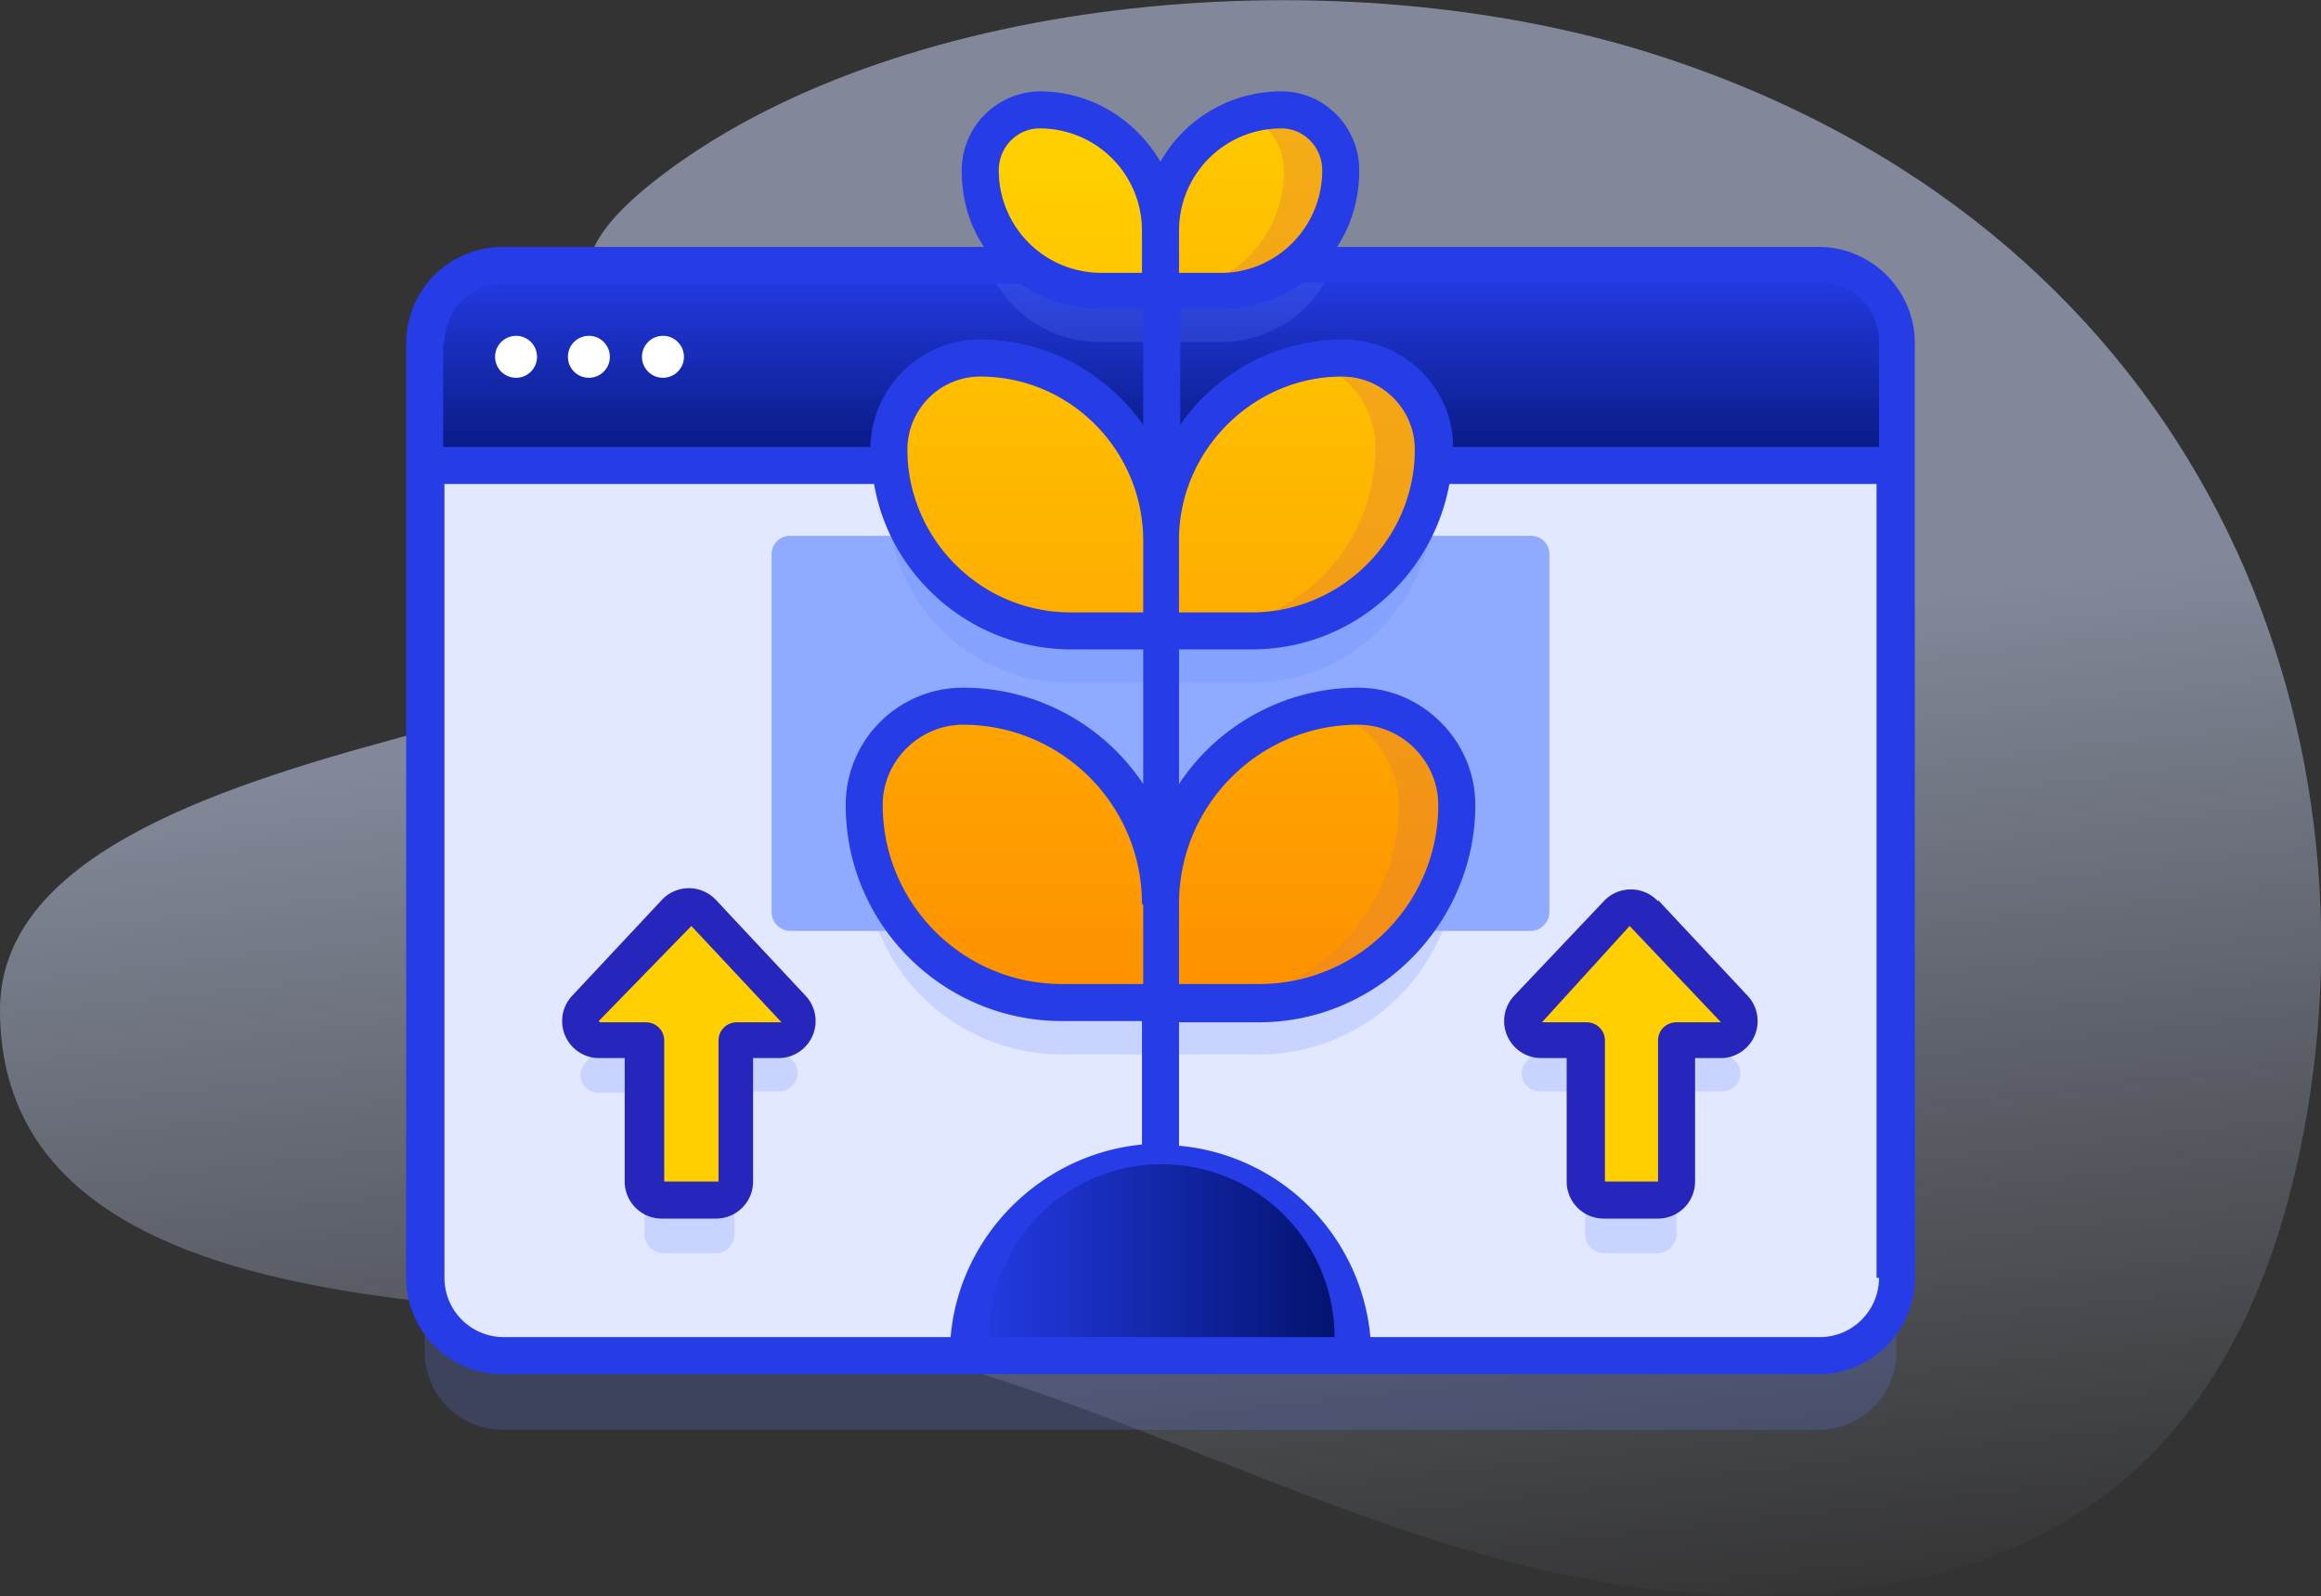 <svg xmlns="http://www.w3.org/2000/svg" width="188" height="129.3"><rect width="100%" height="100%" fill="#333333" stroke="none"/><switch><g><linearGradient id="a" gradientUnits="userSpaceOnUse" x1="-313.3" y1="1596.7" x2="-326.6" y2="1713.5" gradientTransform="matrix(1 0 0 -1 414 1733.3)"><stop offset="0" stop-color="#d2deff" stop-opacity="0"/><stop offset=".7" stop-color="#d2deff"/></linearGradient><path d="M134 4.4c-25.4-8.1-60.5-5-80 9.5-13.7 10.2-3 13 6.3 31.8C67 59.2 0 57.4 0 81.8c0 28.3 48.6 23 66.6 26.2 27.5 5 51.6 23.5 81 21 25.6-2 35.4-18.5 39-37.3 6.6-35.1-9.7-73.6-52.6-87.3z" opacity=".5" fill="url(#a)"/><path d="M153.6 33.8v75.7c0 3.5-2.8 6.3-6.3 6.3H40.7a6.3 6.3 0 01-6.3-6.3V33.8c0-3.5 2.8-6.3 6.3-6.3h106.6c3.5 0 6.3 2.8 6.3 6.3z" opacity=".2" fill="#6583fe"/><path d="M153.6 27.8v75.7c0 3.5-2.8 6.3-6.3 6.3H40.7a6.3 6.3 0 01-6.3-6.3V27.8c0-3.5 2.8-6.3 6.3-6.3h106.6c3.5 0 6.3 2.8 6.3 6.3z" fill="#e1e8ff"/><path d="M140.5 85.9l-7.3-7.8c-.6-.6-1.6-.6-2.2 0l-7.3 7.8c-1 1-.2 2.5 1 2.5h3.7V100c0 .8.7 1.5 1.5 1.5h4.4c.8 0 1.5-.7 1.5-1.5V88.4h3.7c1.3 0 2-1.6 1-2.5zM57 78.1c-.6-.6-1.6-.6-2.2 0L47.5 86c-1 1-.3 2.5 1 2.5h3.7V100c0 .8.7 1.5 1.5 1.5H58c.8 0 1.5-.7 1.5-1.5V88.4h3.6c1.3 0 2-1.6 1.1-2.5L57 78zM110 61.4H78a8 8 0 00-8 8 16 16 0 0016 16h16a16 16 0 0016-16 8 8 0 00-8-8z" opacity=".2" fill="#6583fe"/><path d="M125.5 44.9v29c0 .8-.7 1.5-1.5 1.5H64c-.8 0-1.5-.7-1.5-1.5v-29c0-.9.7-1.5 1.5-1.5h60c.8 0 1.5.6 1.5 1.5z" fill="#8faaff"/><path d="M79.3 33.2c-4.1 0-7.4 3.3-7.4 7.3 0 8.2 6.6 14.8 14.7 14.8h14.8c8.1 0 14.7-6.6 14.7-14.8 0-4-3.3-7.3-7.4-7.3H79.3z" opacity=".2" fill="#6583fe"/><linearGradient id="b" gradientUnits="userSpaceOnUse" x1="78.4" y1="102" x2="109.6" y2="102"><stop offset="0" stop-color="#253ce7"/><stop offset="1" stop-color="#011169"/></linearGradient><path d="M78.4 109.8a15.6 15.6 0 1131.2 0H78.4z" fill="url(#b)"/><linearGradient id="c" gradientUnits="userSpaceOnUse" x1="94" y1="21.6" x2="94" y2="40.7"><stop offset="0" stop-color="#253ce7"/><stop offset="1" stop-color="#011169"/></linearGradient><path d="M153.6 27.8v10H34.4v-10c0-3.5 2.8-6.3 6.3-6.3h106.6c3.5 0 6.3 2.8 6.3 6.3z" fill="url(#c)"/><path d="M108 21.5a9.8 9.8 0 01-9.1 6.2H89a9.7 9.7 0 01-9-6.2H108z" opacity=".2" fill="#6583fe"/><circle cx="41.8" cy="28.9" r="1.7" fill="#fff"/><circle cx="47.7" cy="28.9" r="1.7" fill="#fff"/><circle cx="53.7" cy="28.9" r="1.7" fill="#fff"/><linearGradient id="d" gradientUnits="userSpaceOnUse" x1="106" y1="13.6" x2="106" y2="111.1"><stop offset="0" stop-color="#ffcf00"/><stop offset="1" stop-color="#fd7400"/></linearGradient><path d="M102 81.2h-8v-8a16 16 0 0116-16 8 8 0 018 8 16 16 0 01-16 16z" fill="url(#d)"/><path d="M118 65.2a16 16 0 01-16 16h-4.7a16 16 0 0016-16 8 8 0 00-6-7.7l2.7-.3a8 8 0 018 8z" opacity=".4" fill="#e58638"/><linearGradient id="e" gradientUnits="userSpaceOnUse" x1="105" y1="13.6" x2="105" y2="111.1"><stop offset="0" stop-color="#ffcf00"/><stop offset="1" stop-color="#fd7400"/></linearGradient><path d="M101.4 51.1H94v-7.3c0-8.2 6.6-14.8 14.7-14.8 4.1 0 7.4 3.3 7.4 7.4 0 8.1-6.6 14.7-14.7 14.7z" fill="url(#e)"/><path d="M116.1 36.4A14.7 14.7 0 01101.4 51h-4.7a14.7 14.7 0 0014.7-14.7 7.3 7.3 0 00-5.4-7.1l2.7-.3a7.3 7.3 0 017.4 7.4z" opacity=".4" fill="#e58638"/><linearGradient id="f" gradientUnits="userSpaceOnUse" x1="101.3" y1="3.6" x2="101.3" y2="99.7"><stop offset="0" stop-color="#ffcf00"/><stop offset="1" stop-color="#fd7400"/></linearGradient><path d="M98.9 23.6H94v-4.9c0-5.4 4.4-9.8 9.8-9.8 2.7 0 4.8 2.2 4.8 5 0 5.3-4.3 9.7-9.7 9.7z" fill="url(#f)"/><path d="M108.6 13.8a9.7 9.7 0 01-9.7 9.8h-4.7a9.7 9.7 0 009.8-9.8 4.9 4.9 0 00-3-4.5c.9-.2 1.8-.4 2.8-.4a4.9 4.9 0 014.8 5z" opacity=".4" fill="#e58638"/><linearGradient id="g" gradientUnits="userSpaceOnUse" x1="82" y1="13.6" x2="82" y2="111.1"><stop offset="0" stop-color="#ffcf00"/><stop offset="1" stop-color="#fd7400"/></linearGradient><path d="M86 81.2h8v-8a16 16 0 00-16-16 8 8 0 00-8 8 16 16 0 0016 16z" fill="url(#g)"/><linearGradient id="h" gradientUnits="userSpaceOnUse" x1="82.9" y1="13.6" x2="82.9" y2="111.1"><stop offset="0" stop-color="#ffcf00"/><stop offset="1" stop-color="#fd7400"/></linearGradient><path d="M86.6 51.1H94v-7.3C94 35.6 87.4 29 79.3 29c-4.1 0-7.4 3.3-7.4 7.4 0 8.1 6.6 14.7 14.7 14.7z" fill="url(#h)"/><linearGradient id="i" gradientUnits="userSpaceOnUse" x1="86.7" y1="13.6" x2="86.7" y2="111.1"><stop offset="0" stop-color="#ffcf00"/><stop offset="1" stop-color="#fd7400"/></linearGradient><path d="M89.1 23.6H94v-4.9c0-5.4-4.4-9.8-9.8-9.8a4.9 4.9 0 00-4.8 5c0 5.3 4.3 9.7 9.7 9.7z" fill="url(#i)"/><path d="M123.7 81.7L131 74c.6-.7 1.6-.7 2.2 0l7.3 7.7c1 1 .3 2.6-1 2.6h-3.7v11.4c0 .9-.7 1.5-1.5 1.5H130c-.8 0-1.5-.6-1.5-1.5V84.3h-3.6c-1.3 0-2-1.6-1.1-2.6zM47.5 81.7l7.3-7.7c.6-.7 1.6-.7 2.2 0l7.3 7.7c1 1 .2 2.6-1 2.6h-3.7v11.4c0 .9-.7 1.5-1.5 1.5h-4.4c-.8 0-1.5-.6-1.5-1.5V84.3h-3.7c-1.3 0-2-1.6-1-2.6z" fill="#ffcf00"/><path d="M147.3 20h-39c1.2-1.8 1.8-4 1.8-6.2 0-3.5-2.8-6.4-6.3-6.4-4.2 0-7.9 2.3-9.8 5.7-2-3.4-5.6-5.7-9.8-5.7a6.4 6.4 0 00-6.3 6.4c0 2.3.6 4.4 1.8 6.2h-39a7.8 7.8 0 00-7.8 7.8v75.7c0 4.3 3.5 7.8 7.8 7.8h106.6c4.3 0 7.8-3.5 7.8-7.8V27.8c0-4.3-3.5-7.8-7.8-7.8zm-51.8-1.3c0-4.6 3.7-8.3 8.3-8.3 1.8 0 3.3 1.5 3.3 3.4 0 4.6-3.7 8.3-8.2 8.3h-3.4v-3.4zm0 25c0-7.2 6-13.2 13.2-13.2 3.3 0 5.9 2.7 5.9 5.9 0 7.3-6 13.2-13.2 13.2h-5.9v-5.8zm0 29.5c0-8 6.5-14.5 14.5-14.5 3.6 0 6.5 3 6.5 6.5 0 8-6.5 14.5-14.5 14.5h-6.5v-6.5zM84.2 10.4c4.6 0 8.3 3.7 8.3 8.3v3.4h-3.4a8.3 8.3 0 01-8.2-8.3c0-1.9 1.5-3.4 3.3-3.4zM36 27.8c0-2.7 2.1-4.8 4.8-4.8h41.9c1.8 1.3 4 2 6.5 2h3.4v9.4c-3-4.2-7.8-6.9-13.2-6.9a8.9 8.9 0 00-8.9 8.7H35.9v-8.4zm56.6 16v5.8h-5.9c-7.3 0-13.2-6-13.2-13.2 0-3.2 2.6-5.9 5.9-5.9 7.3 0 13.2 6 13.2 13.3zm-51.8 64.5a4.8 4.8 0 01-4.8-4.8V39.2h34.8c1.3 7.6 8 13.4 16 13.4h5.8v10.9A17.5 17.5 0 0078 55.7a9.5 9.5 0 00-9.5 9.5c0 9.7 7.9 17.5 17.5 17.5h6.5v10c-8.2.8-14.8 7.4-15.5 15.6H40.7zm51.8-35v6.4H86c-8 0-14.5-6.5-14.5-14.5 0-3.6 3-6.5 6.5-6.5 8 0 14.5 6.5 14.5 14.5zm-12.5 35a14 14 0 0128 0H80zm72.1-4.8c0 2.6-2.1 4.8-4.8 4.8H111a17.1 17.1 0 00-15.5-15.5v-10h6.5c9.6 0 17.5-8 17.5-17.6 0-5.2-4.3-9.5-9.5-9.5-6 0-11.4 3.1-14.5 7.8V52.6h5.9c8 0 14.6-5.8 16-13.4H152v64.3zm0-67.3h-34.5c0-4.8-4-8.7-8.9-8.7-5.4 0-10.3 2.7-13.2 6.9V25h3.4c2.4 0 4.7-.8 6.5-2.1h42c2.6 0 4.7 2.1 4.7 4.8v8.4z" fill="#253ce7"/><path d="M134.3 73a3 3 0 00-4.4 0l-7.3 7.7a3 3 0 002.2 5h2.1v10a3 3 0 003 3h4.4a3 3 0 003-3v-10h2.2a3 3 0 002.1-5l-7.3-7.8zm1.5 9.8c-.8 0-1.5.6-1.5 1.5v11.4H130V84.3c0-.9-.7-1.5-1.5-1.5h-3.6L132 75l7.4 7.8h-3.7zM53.7 98.7H58a3 3 0 003-3v-10h2.1a3 3 0 002.2-5l-7.3-7.8a3 3 0 00-4.4 0l-7.3 7.8a3 3 0 002.1 5h2.2v10a3 3 0 003 3zm-5.2-16L56 75l7.3 7.8h-3.6c-.8 0-1.5.6-1.5 1.5v11.4h-4.4V84.3c0-.9-.7-1.5-1.5-1.5h-3.7z" fill="#2626bc"/></g></switch></svg>